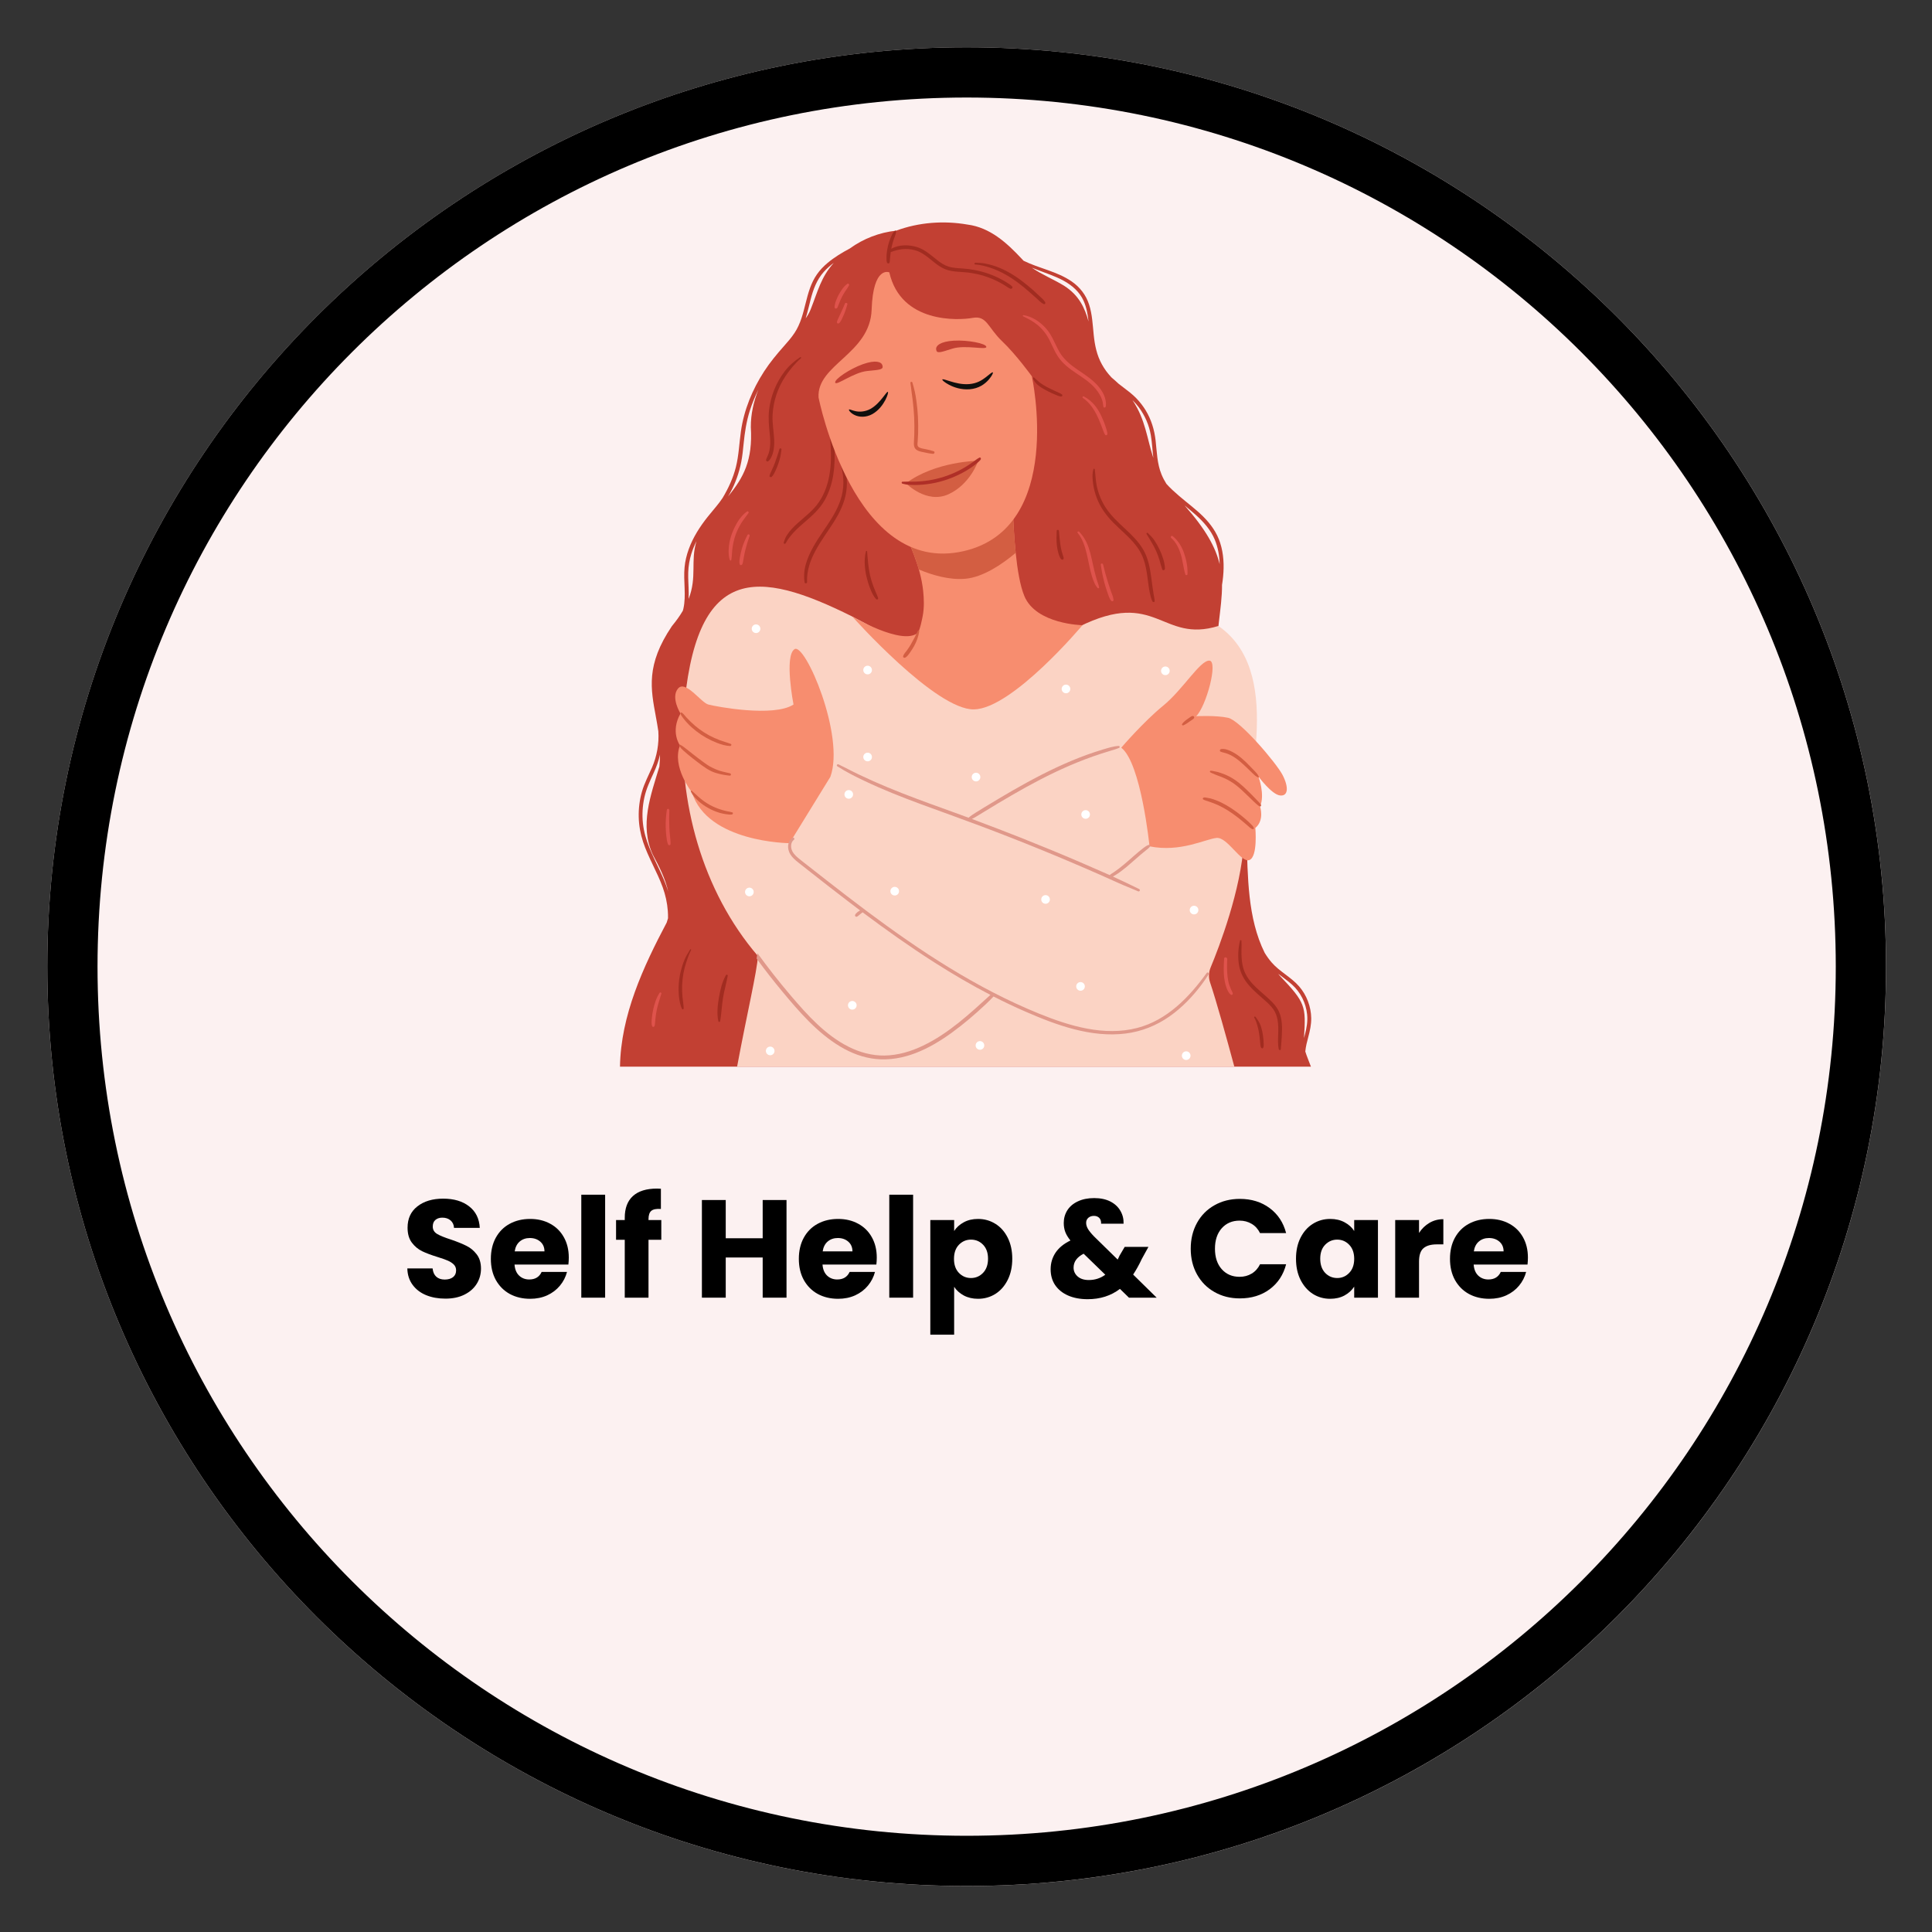 <svg xmlns="http://www.w3.org/2000/svg" xmlns:xlink="http://www.w3.org/1999/xlink" width="500" viewBox="0 0 375 375" height="500" preserveAspectRatio="xMidYMid meet"><rect x="0" y="0" width="375" height="375" fill="#333333" stroke="none"/><defs><g></g><clipPath id="bbf0fa6f21"><path d="M 9.18 9.18 L 366.082 9.18 L 366.082 366.082 L 9.18 366.082 Z M 9.18 9.18 " clip-rule="nonzero"></path></clipPath><clipPath id="e407e3719a"><path d="M 187.633 9.18 C 89.074 9.18 9.18 89.074 9.18 187.633 C 9.18 286.188 89.074 366.082 187.633 366.082 C 286.188 366.082 366.082 286.188 366.082 187.633 C 366.082 89.074 286.188 9.18 187.633 9.18 Z M 187.633 9.18 " clip-rule="nonzero"></path></clipPath><clipPath id="acd4958797"><path d="M 9.18 9.18 L 366.074 9.18 L 366.074 366.074 L 9.18 366.074 Z M 9.18 9.18 " clip-rule="nonzero"></path></clipPath><clipPath id="8456b3827f"><path d="M 187.625 9.18 C 89.07 9.18 9.18 89.07 9.18 187.625 C 9.18 286.18 89.07 366.074 187.625 366.074 C 286.18 366.074 366.074 286.18 366.074 187.625 C 366.074 89.07 286.18 9.18 187.625 9.18 Z M 187.625 9.18 " clip-rule="nonzero"></path></clipPath><clipPath id="51c12f4405"><path d="M 120.305 43 L 254.555 43 L 254.555 207.043 L 120.305 207.043 Z M 120.305 43 " clip-rule="nonzero"></path></clipPath><clipPath id="47c053d263"><path d="M 132.48 113.832 L 244 113.832 L 244 207.043 L 132.48 207.043 Z M 132.48 113.832 " clip-rule="nonzero"></path></clipPath></defs><g clip-path="url(#bbf0fa6f21)"><g clip-path="url(#e407e3719a)"><path fill="#fcf1f1" d="M 9.18 9.18 L 366.082 9.18 L 366.082 366.082 L 9.18 366.082 Z M 9.18 9.18 " fill-opacity="1" fill-rule="nonzero"></path></g></g><g clip-path="url(#acd4958797)"><g clip-path="url(#8456b3827f)"><path stroke-linecap="butt" transform="matrix(0.75, 0, 0, 0.75, 9.178, 9.178)" fill="none" stroke-linejoin="miter" d="M 237.929 0.002 C 106.523 0.002 0.002 106.523 0.002 237.929 C 0.002 369.335 106.523 475.861 237.929 475.861 C 369.335 475.861 475.861 369.335 475.861 237.929 C 475.861 106.523 369.335 0.002 237.929 0.002 Z M 237.929 0.002 " stroke="#000000" stroke-width="26" stroke-opacity="1" stroke-miterlimit="4"></path></g></g><g clip-path="url(#51c12f4405)"><path fill="#c24033" d="M 248.109 189.02 C 248.984 189.719 249.922 190.34 250.758 191.09 C 252.43 192.578 253.484 194.668 253.711 196.895 C 253.852 198.23 253.621 199.52 253.281 200.812 C 253.223 201.035 253.16 201.258 253.102 201.484 C 253.512 195.227 253.395 194.645 248.383 189.359 C 248.289 189.246 248.199 189.133 248.109 189.02 Z M 232.125 99.965 C 233.625 101.312 234.992 102.844 235.781 104.727 C 236.41 106.238 236.695 107.875 236.734 109.512 C 235.953 106.23 234.031 102.734 229.93 98.113 C 230.668 98.723 231.414 99.324 232.125 99.965 Z M 219.812 77.668 C 220.254 78.102 220.672 78.566 221.047 79.066 C 222.242 80.668 223.051 82.539 223.383 84.512 C 223.629 85.965 223.68 87.438 223.863 88.895 C 222.613 85.105 222.359 81.461 219.812 77.668 Z M 206.535 55.461 C 204.504 54.207 202.234 53.324 200.285 51.957 C 200.512 52.051 200.738 52.141 200.965 52.23 C 202.793 52.953 204.68 53.527 206.418 54.469 C 208.074 55.371 209.535 56.633 210.324 58.383 C 210.895 59.652 211.133 61.027 211.285 62.406 C 210.562 59.77 209.434 57.301 206.535 55.461 Z M 157.359 60.027 C 157.145 60.57 156.867 61.082 156.539 61.562 C 156.488 61.637 156.434 61.707 156.383 61.781 C 156.758 60.582 157.023 59.344 157.34 58.133 C 157.844 56.184 158.531 54.301 159.891 52.777 C 160.473 52.121 161.129 51.551 161.832 51.027 C 159.324 53.832 158.754 56.516 157.359 60.027 Z M 141.32 96.355 C 141.457 96.133 141.59 95.906 141.719 95.676 C 142.227 94.742 142.664 93.766 143.02 92.766 C 143.383 91.758 143.668 90.723 143.875 89.672 C 144.102 88.5 144.219 87.312 144.336 86.129 C 144.555 83.941 144.875 81.797 145.543 79.699 C 145.988 78.305 146.547 76.949 147.195 75.637 C 146.277 77.945 145.723 80.379 145.734 82.91 C 146.129 89.375 144.324 92.684 141.32 96.355 Z M 133.66 116.258 C 133.68 115.855 133.684 115.453 133.68 115.051 C 133.664 113.723 133.543 112.395 133.586 111.066 C 133.629 109.848 133.828 108.641 134.195 107.477 C 134.461 106.637 134.797 105.824 135.188 105.039 C 133.98 108.918 135.34 111.93 133.66 116.258 Z M 128.082 169.004 C 126.691 166.043 125.141 163.117 124.793 159.812 C 124.617 158.141 124.711 156.449 125.066 154.809 C 125.434 153.121 126.148 151.594 126.867 150.035 C 127.398 148.883 127.836 147.707 128.105 146.48 C 128.102 147.219 128.066 147.98 127.988 148.777 C 126.32 154.371 124.086 160.133 126.699 165.871 C 127.926 168.145 129.156 170.562 129.699 173.07 C 129.285 171.672 128.699 170.324 128.082 169.004 Z M 253.945 201.242 C 254.262 200.055 254.523 198.875 254.508 197.637 C 254.477 195.406 253.633 193.16 252.172 191.473 C 250.613 189.668 248.391 188.617 246.828 186.812 C 246.32 186.227 245.871 185.594 245.469 184.934 C 242.125 178.199 242.203 170.094 241.957 162.656 C 241.953 162.586 241.84 162.582 241.832 162.652 C 241.715 163.672 241.695 164.699 241.668 165.723 C 240.992 159.91 240.152 154.094 238.832 148.391 C 237.156 142.543 235.898 136.617 236.012 130.492 C 235.898 122.895 237.227 118.055 237.195 113.527 C 237.281 112.988 237.355 112.445 237.406 111.898 C 237.617 109.719 237.512 107.488 236.84 105.391 C 236.199 103.379 234.984 101.688 233.496 100.215 C 232.035 98.773 230.375 97.566 228.828 96.23 C 227.98 95.496 227.137 94.746 226.395 93.91 C 226.027 93.328 225.707 92.719 225.445 92.078 C 224.586 89.98 224.555 87.742 224.305 85.52 C 224.07 83.434 223.469 81.453 222.379 79.652 C 221.859 78.801 221.246 78.016 220.555 77.301 C 219.805 76.527 218.953 75.879 218.094 75.234 C 217.75 74.977 217.402 74.715 217.066 74.441 C 216.676 74.066 216.254 73.691 215.797 73.312 C 215.75 73.262 215.699 73.215 215.652 73.164 C 214.969 72.438 214.375 71.617 213.891 70.746 C 212.895 68.969 212.496 67.016 212.289 65.004 C 212.086 63.031 212.008 61.016 211.391 59.117 C 210.793 57.258 209.613 55.734 208.012 54.629 C 205.184 52.68 201.719 52.109 198.68 50.617 C 198.559 50.496 198.441 50.371 198.328 50.246 C 195.441 47.148 192.168 44.156 187.801 43.59 C 183.199 42.789 178.332 43.141 173.945 44.773 C 170.727 45.109 167.57 46.32 164.945 48.234 C 163.43 49.043 161.938 49.934 160.629 51.039 C 159.855 51.691 159.141 52.422 158.566 53.254 C 157.992 54.078 157.555 54.988 157.215 55.938 C 156.527 57.855 156.203 59.879 155.551 61.809 C 155.219 62.789 154.801 63.742 154.23 64.605 C 153.633 65.508 152.922 66.328 152.203 67.137 C 150.805 68.711 149.465 70.316 148.316 72.086 C 146.031 75.609 144.398 79.574 143.809 83.746 C 143.477 86.07 143.406 88.422 142.824 90.707 C 142.293 92.785 141.398 94.738 140.301 96.578 C 140.285 96.602 140.27 96.629 140.254 96.656 C 140.07 96.93 139.879 97.203 139.68 97.465 C 138.953 98.426 138.152 99.328 137.402 100.266 C 135.871 102.18 134.52 104.281 133.684 106.594 C 133.277 107.723 132.988 108.898 132.875 110.094 C 132.746 111.457 132.832 112.824 132.883 114.188 C 132.93 115.516 132.938 116.859 132.641 118.164 C 132.609 118.293 132.574 118.418 132.539 118.543 C 131.992 119.477 131.297 120.465 130.414 121.535 C 125.332 129.066 126.312 133.73 127.305 139.117 C 127.305 139.141 127.305 139.16 127.309 139.184 C 127.316 139.211 127.324 139.242 127.332 139.27 C 127.492 140.137 127.648 141.023 127.781 141.941 C 127.945 144.336 127.508 146.781 126.555 148.965 C 125.879 150.52 125.082 152.004 124.609 153.641 C 124.145 155.242 123.938 156.914 123.977 158.582 C 124.012 160.219 124.309 161.84 124.82 163.398 C 125.324 164.93 126.008 166.391 126.703 167.844 C 127.391 169.285 128.09 170.727 128.633 172.23 C 129.164 173.703 129.504 175.23 129.621 176.793 C 129.656 177.273 129.668 177.754 129.664 178.234 C 129.59 178.508 129.508 178.785 129.406 179.066 C 124.824 187.727 120.5 197.078 120.34 207.043 L 254.453 207.043 C 254.094 206.059 253.668 205.094 253.359 204.098 C 253.445 203.129 253.695 202.188 253.945 201.242 " fill-opacity="1" fill-rule="nonzero"></path></g><path fill="#a12c20" d="M 151.27 87.191 C 151.168 87.637 151.004 88.066 150.867 88.504 C 150.727 88.945 150.578 89.387 150.414 89.824 C 150.254 90.246 150.082 90.664 149.891 91.074 C 149.703 91.484 149.473 91.902 149.371 92.348 C 149.316 92.605 149.645 92.691 149.801 92.539 C 150.133 92.215 150.352 91.738 150.543 91.32 C 150.738 90.895 150.914 90.465 151.066 90.023 C 151.215 89.582 151.355 89.133 151.461 88.68 C 151.57 88.211 151.609 87.734 151.68 87.254 C 151.719 86.988 151.328 86.934 151.27 87.191 " fill-opacity="1" fill-rule="nonzero"></path><path fill="#a12c20" d="M 163.457 88.973 C 163.02 87.824 162.504 86.703 162.125 85.531 C 161.969 85.043 161.832 84.551 161.73 84.047 C 161.727 84.016 161.723 83.988 161.719 83.961 C 161.664 83.457 161.605 82.957 161.547 82.457 C 161.535 82.273 161.523 82.09 161.512 81.906 C 161.508 81.875 161.492 81.855 161.473 81.844 C 161.395 81.211 161.316 80.578 161.23 79.949 C 161.047 78.586 160.91 77.207 161.211 75.852 C 161.23 75.773 161.113 75.711 161.074 75.793 C 160.582 76.867 160.539 78.066 160.586 79.234 C 160.633 80.426 160.758 81.613 160.887 82.801 C 161.145 85.188 161.387 87.59 161.246 89.988 C 161.121 92.078 160.688 94.199 159.754 96.082 C 159.301 96.992 158.742 97.836 158.059 98.586 C 157.418 99.293 156.695 99.922 155.973 100.543 C 155.191 101.215 154.398 101.887 153.695 102.648 C 153.344 103.027 153.023 103.434 152.746 103.871 C 152.461 104.316 152.273 104.797 152.121 105.301 C 152.051 105.52 152.383 105.664 152.492 105.461 C 152.918 104.656 153.512 103.914 154.133 103.25 C 154.758 102.574 155.461 101.973 156.156 101.375 C 157.656 100.09 159.105 98.801 160.086 97.059 C 161.828 93.973 162.137 90.43 161.965 86.945 C 162.113 87.352 162.27 87.754 162.426 88.156 C 162.828 89.188 163.23 90.23 163.461 91.316 C 163.691 92.402 163.754 93.527 163.652 94.633 C 163.254 99.094 159.984 102.359 157.891 106.082 C 157.293 107.145 156.773 108.262 156.43 109.434 C 156.086 110.625 155.988 111.824 156.172 113.051 C 156.211 113.324 156.66 113.258 156.648 112.984 C 156.488 108.488 159.539 104.953 161.801 101.383 C 162.953 99.566 163.934 97.613 164.254 95.461 C 164.586 93.238 164.25 91.062 163.457 88.973 " fill-opacity="1" fill-rule="nonzero"></path><path fill="#a12c20" d="M 170.438 116.062 C 170.324 115.68 170.148 115.324 169.992 114.961 C 169.836 114.598 169.688 114.227 169.543 113.855 C 169.27 113.141 169.043 112.406 168.875 111.66 C 168.539 110.141 168.43 108.574 168.305 107.023 C 168.293 106.887 168.105 106.898 168.074 107.02 C 167.688 108.605 167.809 110.246 168.164 111.832 C 168.34 112.609 168.566 113.379 168.855 114.125 C 169.141 114.867 169.496 115.691 170.043 116.277 C 170.219 116.465 170.516 116.32 170.438 116.062 " fill-opacity="1" fill-rule="nonzero"></path><path fill="#a12c20" d="M 133.965 184.285 C 133.551 184.945 133.145 185.609 132.844 186.332 C 132.547 187.055 132.309 187.797 132.125 188.555 C 131.746 190.102 131.629 191.723 131.773 193.309 C 131.812 193.75 131.883 194.188 131.977 194.617 C 132.062 195.035 132.191 195.48 132.402 195.852 C 132.496 196.012 132.703 195.875 132.703 195.734 C 132.707 195.547 132.672 195.363 132.668 195.176 C 132.66 194.996 132.629 194.812 132.605 194.633 C 132.555 194.254 132.504 193.871 132.469 193.488 C 132.402 192.738 132.375 191.988 132.402 191.234 C 132.461 189.723 132.73 188.215 133.203 186.777 C 133.469 185.969 133.762 185.156 134.145 184.395 C 134.199 184.289 134.031 184.18 133.965 184.285 " fill-opacity="1" fill-rule="nonzero"></path><path fill="#a12c20" d="M 140.895 189.289 C 140.531 189.965 140.246 190.641 140.039 191.383 C 139.832 192.129 139.668 192.883 139.539 193.645 C 139.293 195.129 139.109 196.715 139.426 198.203 C 139.469 198.395 139.75 198.426 139.785 198.211 C 140.047 196.742 140.082 195.242 140.328 193.77 C 140.445 193.039 140.594 192.312 140.773 191.594 C 140.957 190.863 141.105 190.137 141.254 189.398 C 141.301 189.18 140.992 189.109 140.895 189.289 " fill-opacity="1" fill-rule="nonzero"></path><path fill="#a12c20" d="M 196.457 55.613 C 196.164 55.293 195.801 55.074 195.43 54.844 C 195.062 54.617 194.688 54.398 194.305 54.199 C 193.539 53.793 192.746 53.445 191.93 53.152 C 190.277 52.566 188.566 52.227 186.816 52.109 C 185.898 52.047 184.945 52.016 184.062 51.727 C 183.305 51.48 182.637 51.043 182.012 50.562 C 180.738 49.578 179.57 48.449 177.996 47.961 C 176.43 47.469 174.469 47.445 173 48.293 C 173.023 48.164 173.047 48.035 173.074 47.91 C 173.184 47.414 173.324 46.926 173.48 46.445 C 173.637 45.965 173.91 45.441 173.941 44.938 C 173.949 44.816 173.82 44.711 173.711 44.793 C 173.309 45.105 173.078 45.668 172.883 46.125 C 172.66 46.633 172.496 47.164 172.363 47.707 C 172.234 48.23 172.148 48.762 172.098 49.297 C 172.074 49.582 172.062 49.871 172.074 50.156 C 172.086 50.426 172.055 50.727 172.172 50.973 C 172.258 51.164 172.562 51.207 172.648 50.988 C 172.738 50.754 172.719 50.504 172.742 50.258 C 172.766 49.992 172.797 49.727 172.824 49.461 C 172.844 49.277 172.871 49.098 172.895 48.918 C 173.629 48.672 174.367 48.441 175.137 48.363 C 175.934 48.281 176.742 48.344 177.52 48.547 C 179.059 48.953 180.195 50.023 181.41 50.984 C 182.02 51.461 182.664 51.918 183.379 52.219 C 184.199 52.566 185.082 52.684 185.961 52.746 C 186.828 52.809 187.695 52.855 188.555 52.992 C 189.379 53.121 190.195 53.305 190.992 53.555 C 191.902 53.84 192.785 54.195 193.641 54.621 C 194.051 54.824 194.457 55.047 194.855 55.285 C 195.273 55.535 195.66 55.852 196.105 56.043 C 196.348 56.148 196.66 55.836 196.457 55.613 " fill-opacity="1" fill-rule="nonzero"></path><path fill="#a12c20" d="M 202.867 58.652 C 202.605 58.191 202.152 57.84 201.777 57.477 C 201.402 57.109 201.016 56.75 200.621 56.402 C 199.824 55.699 199.004 55.02 198.148 54.387 C 196.492 53.16 194.684 52.129 192.707 51.52 C 192.18 51.359 191.641 51.227 191.094 51.133 C 190.512 51.031 189.926 51.016 189.336 50.992 C 189.117 50.984 189.059 51.32 189.281 51.336 C 190.27 51.402 191.277 51.66 192.215 51.969 C 193.156 52.277 194.059 52.684 194.926 53.152 C 196.734 54.133 198.367 55.406 199.906 56.766 C 200.336 57.141 200.758 57.527 201.188 57.902 C 201.625 58.285 202.043 58.762 202.57 59.012 C 202.809 59.129 202.977 58.848 202.867 58.652 " fill-opacity="1" fill-rule="nonzero"></path><path fill="#a12c20" d="M 206.133 76.574 C 205.93 76.402 205.664 76.285 205.426 76.18 C 205.152 76.059 204.883 75.934 204.609 75.809 C 204.109 75.578 203.609 75.34 203.125 75.078 C 202.688 74.844 202.27 74.582 201.871 74.289 C 201.461 73.984 201.109 73.625 200.727 73.289 C 200.617 73.195 200.473 73.32 200.512 73.445 C 200.84 74.43 201.855 75.098 202.715 75.582 C 203.203 75.855 203.707 76.102 204.215 76.34 C 204.5 76.473 204.789 76.594 205.082 76.711 C 205.352 76.82 205.66 76.949 205.961 76.961 C 206.168 76.969 206.309 76.727 206.133 76.574 " fill-opacity="1" fill-rule="nonzero"></path><path fill="#a12c20" d="M 223.883 115.133 C 223.801 114.645 223.734 114.152 223.668 113.664 C 223.535 112.668 223.418 111.668 223.242 110.676 C 223.066 109.699 222.832 108.727 222.453 107.805 C 222.105 106.969 221.633 106.184 221.078 105.469 C 219.992 104.062 218.641 102.898 217.359 101.68 C 216.02 100.41 214.781 99.047 213.953 97.383 C 213.469 96.418 213.102 95.387 212.883 94.328 C 212.656 93.254 212.637 92.164 212.492 91.078 C 212.469 90.922 212.266 90.934 212.227 91.074 C 211.969 92.008 212.043 93.035 212.18 93.984 C 212.32 94.941 212.582 95.891 212.934 96.789 C 213.629 98.559 214.742 100.07 216.066 101.418 C 217.324 102.695 218.723 103.836 219.91 105.184 C 220.484 105.84 221.02 106.543 221.426 107.316 C 221.883 108.18 222.184 109.121 222.391 110.078 C 222.625 111.188 222.754 112.316 222.906 113.441 C 222.98 113.988 223.062 114.539 223.18 115.082 C 223.301 115.633 223.422 116.23 223.691 116.734 C 223.805 116.941 224.137 116.895 224.117 116.629 C 224.082 116.129 223.961 115.629 223.883 115.133 " fill-opacity="1" fill-rule="nonzero"></path><path fill="#a12c20" d="M 225.77 108.453 C 225.574 107.816 225.328 107.203 225.043 106.602 C 224.762 106.016 224.445 105.441 224.082 104.902 C 223.715 104.352 223.25 103.898 222.777 103.449 C 222.645 103.324 222.461 103.52 222.555 103.66 C 222.902 104.176 223.191 104.73 223.512 105.266 C 223.84 105.809 224.145 106.359 224.402 106.941 C 224.652 107.512 224.871 108.098 225.051 108.688 C 225.234 109.293 225.375 109.91 225.582 110.508 C 225.691 110.824 226.109 110.668 226.113 110.375 C 226.117 109.719 225.957 109.078 225.77 108.453 " fill-opacity="1" fill-rule="nonzero"></path><path fill="#a12c20" d="M 206.301 107.758 C 206.23 107.535 206.152 107.312 206.094 107.086 C 205.98 106.66 205.891 106.227 205.828 105.789 C 205.695 104.883 205.609 103.957 205.543 103.043 C 205.523 102.797 205.109 102.777 205.102 103.035 C 205.07 103.996 205.023 104.953 205.145 105.914 C 205.203 106.379 205.281 106.848 205.414 107.305 C 205.477 107.527 205.551 107.754 205.641 107.969 C 205.73 108.18 205.832 108.438 206.02 108.578 C 206.168 108.684 206.438 108.629 206.453 108.414 C 206.465 108.184 206.371 107.977 206.301 107.758 " fill-opacity="1" fill-rule="nonzero"></path><path fill="#a12c20" d="M 248.793 198.605 C 248.727 197.844 248.566 197.078 248.254 196.379 C 247.938 195.668 247.461 195.059 246.922 194.504 C 244.918 192.449 242.219 190.898 241.344 187.984 C 241.086 187.125 241 186.234 240.973 185.336 C 240.945 184.426 241.02 183.508 240.961 182.598 C 240.953 182.434 240.723 182.449 240.688 182.59 C 240.312 184.121 240.23 185.82 240.5 187.371 C 240.754 188.855 241.473 190.168 242.457 191.293 C 243.414 192.391 244.539 193.312 245.625 194.277 C 246.184 194.773 246.73 195.289 247.16 195.91 C 247.59 196.531 247.852 197.25 247.98 197.996 C 248.137 198.887 248.125 199.789 248.098 200.691 C 248.066 201.672 247.996 202.684 248.211 203.652 C 248.258 203.852 248.582 203.902 248.605 203.66 C 248.691 202.793 248.746 201.918 248.797 201.047 C 248.84 200.234 248.867 199.418 248.793 198.605 " fill-opacity="1" fill-rule="nonzero"></path><path fill="#a12c20" d="M 245.281 202.652 C 245.281 202.387 245.266 202.121 245.242 201.855 C 245.195 201.309 245.121 200.77 245.012 200.23 C 244.902 199.719 244.762 199.211 244.551 198.73 C 244.324 198.234 244.016 197.797 243.691 197.363 C 243.574 197.207 243.352 197.375 243.449 197.535 C 243.719 197.965 243.875 198.457 244.02 198.938 C 244.168 199.426 244.281 199.926 244.367 200.43 C 244.449 200.926 244.504 201.43 244.551 201.93 C 244.57 202.184 244.594 202.434 244.625 202.684 C 244.656 202.934 244.652 203.203 244.82 203.402 C 244.898 203.496 245.074 203.535 245.156 203.41 C 245.312 203.176 245.285 202.926 245.281 202.652 " fill-opacity="1" fill-rule="nonzero"></path><path fill="#a12c20" d="M 155.305 69.332 C 154.164 70.094 153.145 70.977 152.309 72.074 C 151.48 73.16 150.789 74.363 150.281 75.637 C 149.773 76.91 149.426 78.254 149.273 79.617 C 149.102 81.152 149.246 82.656 149.402 84.184 C 149.492 85.062 149.555 85.949 149.445 86.828 C 149.395 87.234 149.316 87.641 149.188 88.031 C 149.055 88.426 148.855 88.785 148.707 89.172 C 148.617 89.41 148.902 89.715 149.129 89.516 C 149.676 89.043 149.934 88.297 150.098 87.609 C 150.27 86.883 150.297 86.121 150.27 85.379 C 150.207 83.789 149.883 82.227 149.953 80.633 C 150.07 77.941 150.953 75.281 152.445 73.039 C 153.289 71.773 154.305 70.539 155.453 69.539 C 155.578 69.43 155.441 69.238 155.305 69.332 " fill-opacity="1" fill-rule="nonzero"></path><g clip-path="url(#47c053d263)"><path fill="#fbd3c4" d="M 241.449 163.355 C 242.133 151.672 249.07 130.207 236.492 121.5 C 225.418 124.918 224.488 114.145 209.426 121.652 C 184.277 139.598 194.457 134.652 165.43 119.668 C 146.996 110.5 134.844 109.121 132.645 138.914 C 131.594 155.633 136.254 172.898 147.109 185.559 C 146.961 188.523 144.984 196.75 143.07 207.043 L 239.586 207.043 C 238.074 201.449 236.098 194.312 234.879 190.699 C 234.559 189.746 234.594 188.715 234.98 187.789 C 236.609 183.875 240.895 172.793 241.449 163.355 " fill-opacity="1" fill-rule="nonzero"></path></g><path fill="#f78d6f" d="M 198.828 115.695 C 198.004 113.727 197.48 110.562 197.145 107.312 C 196.539 101.484 196.539 95.383 196.539 95.383 L 174.723 101.227 C 175.613 103.402 176.59 105.547 177.418 107.746 C 178.262 109.992 178.93 112.293 179.184 114.684 C 179.355 116.297 179.402 117.961 179.098 119.555 C 179.02 119.961 178.543 122.508 178.086 122.875 C 175.035 125.32 165.43 119.668 165.43 119.668 C 165.43 119.668 181.594 137.848 189.066 137.695 C 196.539 137.539 210.109 121.348 210.109 121.348 C 210.109 121.348 201.113 121.199 198.828 115.695 " fill-opacity="1" fill-rule="nonzero"></path><path fill="#d35e42" d="M 196.539 95.383 L 174.723 101.227 C 175.613 103.402 176.59 105.547 177.418 107.746 C 177.762 108.668 178.078 109.598 178.348 110.539 C 181.043 111.664 184.34 112.613 187.387 112.336 C 190.773 112.027 194.391 109.621 197.145 107.312 C 196.539 101.484 196.539 95.383 196.539 95.383 " fill-opacity="1" fill-rule="nonzero"></path><path fill="#f78d6f" d="M 158.883 77.16 C 158.883 77.16 165.699 111.867 187.039 106.977 C 206.762 102.461 200.285 73.043 200.285 73.043 C 200.285 73.043 197.246 68.828 194.496 66.219 C 191.75 63.605 191.555 61.199 188.809 61.699 C 186.059 62.203 174.875 62.805 172.617 52.867 C 172.617 52.867 169.48 51.461 169.184 60.094 C 168.891 68.727 158.492 70.734 158.883 77.16 " fill-opacity="1" fill-rule="nonzero"></path><path fill="#f78d6f" d="M 154.02 136.75 C 154.02 136.75 152.184 127.359 154.215 126.004 C 156.242 124.648 164.07 142.848 161.172 150.785 L 153.246 163.66 C 153.246 163.66 137.301 163.562 134.305 153.785 C 134.305 153.785 130.344 148.852 131.984 144.688 C 131.984 144.688 130.051 142.074 132.082 138.492 C 132.082 138.492 130.148 135.395 131.598 133.652 C 133.047 131.91 136.043 136.359 137.492 136.75 C 138.945 137.137 150.156 139.266 154.02 136.75 " fill-opacity="1" fill-rule="nonzero"></path><path fill="#d35e42" d="M 141.836 144.391 C 141.148 144.121 140.426 143.938 139.73 143.676 C 139.031 143.41 138.348 143.113 137.688 142.762 C 136.371 142.059 135.164 141.164 134.09 140.129 C 133.789 139.832 133.492 139.531 133.207 139.223 C 132.938 138.93 132.672 138.543 132.34 138.32 C 132.199 138.227 132.035 138.344 132.078 138.512 C 132.176 138.855 132.453 139.195 132.668 139.473 C 132.906 139.781 133.156 140.078 133.422 140.359 C 133.953 140.922 134.527 141.441 135.137 141.914 C 136.359 142.863 137.727 143.637 139.172 144.191 C 139.969 144.496 140.852 144.777 141.715 144.801 C 141.934 144.809 142.082 144.488 141.836 144.391 " fill-opacity="1" fill-rule="nonzero"></path><path fill="#d35e42" d="M 141.695 150.102 C 140.797 149.871 139.863 149.738 139.016 149.355 C 138.594 149.164 138.172 149 137.77 148.762 C 137.383 148.539 137.016 148.281 136.656 148.02 C 135.879 147.457 135.117 146.875 134.367 146.281 C 133.98 145.973 133.598 145.668 133.211 145.367 C 132.832 145.078 132.461 144.77 132.039 144.555 C 131.887 144.477 131.75 144.672 131.84 144.797 C 132.266 145.426 132.914 145.926 133.484 146.414 C 134.082 146.918 134.703 147.398 135.324 147.871 C 135.918 148.328 136.52 148.781 137.152 149.18 C 137.461 149.371 137.77 149.551 138.098 149.707 C 138.445 149.875 138.789 149.98 139.152 150.086 C 139.957 150.324 140.789 150.469 141.625 150.551 C 141.918 150.582 141.977 150.172 141.695 150.102 " fill-opacity="1" fill-rule="nonzero"></path><path fill="#d35e42" d="M 142.133 157.68 C 141.754 157.562 141.363 157.512 140.98 157.43 C 140.617 157.352 140.262 157.246 139.91 157.137 C 139.199 156.914 138.504 156.625 137.844 156.273 C 137.188 155.922 136.578 155.496 136 155.027 C 135.402 154.543 134.871 153.992 134.289 153.496 C 134.195 153.414 134.035 153.523 134.09 153.641 C 134.418 154.344 134.973 154.949 135.543 155.469 C 136.129 156.008 136.805 156.465 137.5 156.852 C 138.203 157.246 138.945 157.555 139.719 157.781 C 140.102 157.891 140.492 157.969 140.883 158.027 C 141.27 158.09 141.68 158.145 142.066 158.09 C 142.258 158.062 142.348 157.746 142.133 157.68 " fill-opacity="1" fill-rule="nonzero"></path><path fill="#f78d6f" d="M 217.633 145.129 C 217.633 145.129 221.902 140.137 225.766 136.98 C 229.629 133.824 232.883 128.223 234.711 128.223 C 236.543 128.223 234.102 137.184 232.172 139.016 C 232.172 139.016 236.035 138.812 238.371 139.324 C 240.711 139.832 247.727 148.082 248.945 150.422 C 250.164 152.766 250.062 154.598 248.438 154.395 C 246.809 154.191 244.27 150.727 244.27 150.727 C 244.27 150.727 245.59 154.293 244.574 156.531 C 244.574 156.531 245.488 159.18 243.66 160.707 C 243.66 160.707 244.168 166.207 242.539 166.918 C 240.914 167.633 238.27 162.438 236.137 162.641 C 234 162.844 229.121 165.492 223.121 164.273 C 223.121 164.273 221.496 148.082 217.633 145.129 " fill-opacity="1" fill-rule="nonzero"></path><path fill="#d35e42" d="M 231.574 138.977 C 231.34 138.938 231.094 139.141 230.91 139.266 C 230.734 139.383 230.566 139.504 230.395 139.629 C 230.23 139.746 230.066 139.871 229.918 140.008 C 229.836 140.086 229.742 140.164 229.668 140.246 C 229.594 140.328 229.535 140.418 229.465 140.5 C 229.402 140.57 229.41 140.684 229.473 140.746 C 229.543 140.82 229.633 140.816 229.719 140.773 C 229.742 140.758 229.766 140.746 229.793 140.73 C 229.969 140.672 230.129 140.555 230.293 140.461 C 230.465 140.355 230.629 140.23 230.797 140.117 C 230.957 140.004 231.121 139.891 231.285 139.785 C 231.371 139.727 231.461 139.668 231.543 139.609 C 231.586 139.578 231.629 139.535 231.656 139.512 C 231.734 139.441 231.77 139.383 231.797 139.285 C 231.836 139.141 231.703 139 231.574 138.977 " fill-opacity="1" fill-rule="nonzero"></path><path fill="#d35e42" d="M 244.32 150.703 C 244.199 150.5 244.109 150.305 243.953 150.121 C 243.805 149.945 243.641 149.781 243.484 149.613 C 243.184 149.293 242.875 148.98 242.57 148.668 C 242.055 148.137 241.531 147.613 240.961 147.141 C 240.402 146.676 239.805 146.25 239.152 145.922 C 238.539 145.605 237.719 145.266 237.016 145.395 C 236.773 145.441 236.676 145.801 236.938 145.906 C 237.262 146.039 237.613 146.09 237.949 146.199 C 238.285 146.305 238.613 146.445 238.93 146.605 C 239.551 146.922 240.117 147.336 240.652 147.781 C 241.195 148.238 241.715 148.723 242.223 149.219 C 242.523 149.512 242.816 149.805 243.121 150.09 C 243.289 150.25 243.457 150.41 243.633 150.559 C 243.805 150.699 243.984 150.773 244.168 150.887 C 244.285 150.957 244.375 150.793 244.32 150.703 " fill-opacity="1" fill-rule="nonzero"></path><path fill="#d35e42" d="M 244.746 156.203 C 244.512 155.844 244.191 155.539 243.898 155.227 C 243.617 154.926 243.324 154.633 243.035 154.34 C 242.477 153.781 241.922 153.219 241.34 152.688 C 240.207 151.652 238.977 150.793 237.539 150.242 C 237.125 150.086 236.707 149.941 236.285 149.824 C 236.066 149.766 235.84 149.746 235.617 149.691 C 235.41 149.645 235.207 149.598 234.992 149.598 C 234.852 149.594 234.785 149.82 234.902 149.898 C 235.094 150.023 235.305 150.098 235.52 150.18 C 235.746 150.27 235.957 150.387 236.184 150.469 C 236.641 150.637 237.098 150.805 237.543 151 C 238.418 151.383 239.234 151.867 239.984 152.461 C 240.727 153.047 241.406 153.703 242.082 154.355 C 242.461 154.723 242.836 155.098 243.219 155.457 C 243.605 155.816 243.996 156.211 244.441 156.496 C 244.637 156.617 244.887 156.418 244.746 156.203 " fill-opacity="1" fill-rule="nonzero"></path><path fill="#d35e42" d="M 243.371 160.75 C 243.289 160.387 242.949 160.113 242.695 159.855 C 242.402 159.555 242.086 159.277 241.77 159 C 241.195 158.5 240.602 158.02 239.98 157.57 C 238.773 156.688 237.469 155.887 236.07 155.344 C 235.684 155.195 235.293 155.059 234.891 154.957 C 234.695 154.91 234.5 154.887 234.305 154.852 C 234.094 154.812 233.867 154.758 233.652 154.797 C 233.496 154.824 233.371 155.066 233.543 155.172 C 233.82 155.348 234.188 155.422 234.496 155.531 C 234.844 155.656 235.195 155.766 235.539 155.902 C 236.199 156.156 236.848 156.461 237.473 156.805 C 238.746 157.504 239.91 158.371 241.035 159.293 C 241.398 159.586 241.746 159.898 242.105 160.199 C 242.406 160.457 242.77 160.863 243.168 160.945 C 243.273 160.965 243.398 160.859 243.371 160.75 " fill-opacity="1" fill-rule="nonzero"></path><path fill="#d35e42" d="M 178.145 122.457 C 177.75 123.316 177.312 124.184 176.836 125.004 C 176.605 125.41 176.352 125.801 176.078 126.18 C 175.812 126.543 175.414 126.938 175.297 127.375 C 175.242 127.574 175.48 127.734 175.652 127.664 C 176.078 127.488 176.406 126.973 176.664 126.609 C 176.953 126.199 177.223 125.773 177.465 125.332 C 177.949 124.445 178.262 123.539 178.422 122.539 C 178.449 122.375 178.211 122.305 178.145 122.457 " fill-opacity="1" fill-rule="nonzero"></path><path fill="#e0988a" d="M 234.223 188.844 C 230.832 193.539 226.551 198 220.777 199.512 C 214.34 201.199 207.555 199.141 201.594 196.711 C 195.605 194.273 189.871 191.258 184.355 187.891 C 178.801 184.5 173.469 180.75 168.254 176.855 C 165.66 174.918 163.094 172.938 160.539 170.945 C 159.242 169.934 157.949 168.922 156.66 167.906 C 156.059 167.434 155.441 166.973 154.859 166.477 C 154.309 166.004 153.754 165.422 153.602 164.688 C 153.477 164.074 153.578 163.406 154.094 163.004 C 154.332 162.816 154.066 162.453 153.816 162.621 C 152.75 163.332 152.781 164.812 153.395 165.812 C 153.785 166.449 154.367 166.949 154.945 167.41 C 155.598 167.93 156.258 168.445 156.918 168.965 C 159.574 171.059 162.238 173.145 164.934 175.191 C 165.602 175.703 166.27 176.211 166.941 176.715 C 166.855 176.762 166.77 176.809 166.688 176.863 C 166.488 176.992 166.301 177.148 166.141 177.32 C 166.125 177.34 166.102 177.359 166.086 177.383 C 166.07 177.406 166.051 177.434 166.039 177.461 C 166.039 177.461 166.039 177.465 166.035 177.469 C 166.027 177.488 166.027 177.488 166.035 177.48 C 166.02 177.504 166 177.527 165.988 177.555 C 165.953 177.625 165.945 177.711 165.977 177.781 C 166.012 177.867 166.086 177.934 166.18 177.945 C 166.246 177.953 166.305 177.938 166.363 177.906 C 166.383 177.895 166.402 177.887 166.418 177.871 C 166.488 177.848 166.535 177.797 166.594 177.75 C 166.637 177.719 166.68 177.684 166.723 177.645 C 166.805 177.574 166.887 177.504 166.973 177.438 C 167.066 177.363 167.156 177.285 167.254 177.215 C 167.309 177.176 167.375 177.129 167.434 177.082 C 171.973 180.477 176.594 183.766 181.375 186.812 C 184.906 189.062 188.523 191.184 192.242 193.109 C 188.215 196.773 184.141 200.582 179.18 202.953 C 176.844 204.074 174.32 204.836 171.715 204.879 C 169.262 204.922 166.859 204.262 164.68 203.16 C 160.18 200.883 156.691 197 153.465 193.215 C 151.215 190.57 149.07 187.84 147.031 185.031 C 146.98 185.238 146.938 185.445 146.906 185.648 C 146.887 185.789 146.871 185.926 146.859 186.066 C 148.457 188.25 150.121 190.383 151.852 192.461 C 155.141 196.414 158.625 200.457 163.078 203.129 C 165.203 204.406 167.57 205.312 170.043 205.555 C 172.645 205.816 175.25 205.34 177.684 204.414 C 180.203 203.453 182.539 202.039 184.719 200.461 C 187.027 198.789 189.203 196.926 191.281 194.973 C 191.812 194.477 192.328 193.969 192.824 193.441 C 192.832 193.434 192.836 193.426 192.844 193.418 C 194.883 194.461 196.953 195.449 199.059 196.363 C 205.098 198.996 211.777 201.438 218.473 200.609 C 221.566 200.227 224.473 199.062 227.02 197.273 C 229.465 195.555 231.566 193.352 233.34 190.957 C 233.777 190.367 234.188 189.758 234.586 189.145 C 234.754 188.895 234.402 188.59 234.223 188.844 " fill-opacity="1" fill-rule="nonzero"></path><path fill="#e0988a" d="M 223.031 163.98 C 222.645 164.055 222.285 164.34 221.973 164.566 C 221.633 164.82 221.305 165.09 220.98 165.359 C 220.352 165.883 219.742 166.434 219.125 166.973 C 218.512 167.512 217.887 168.039 217.242 168.539 C 216.91 168.797 216.566 169.039 216.223 169.277 C 215.957 169.457 215.637 169.629 215.398 169.855 C 213.492 169.012 211.586 168.176 209.668 167.355 C 205.816 165.703 201.941 164.105 198.043 162.562 C 194.922 161.328 191.789 160.129 188.641 158.961 C 188.945 158.816 189.242 158.645 189.527 158.473 C 189.98 158.199 190.438 157.922 190.891 157.645 C 191.797 157.09 192.707 156.535 193.617 155.988 C 195.434 154.902 197.258 153.84 199.105 152.816 C 202.785 150.785 206.57 148.93 210.496 147.43 C 211.594 147.012 212.703 146.621 213.82 146.258 C 214.383 146.078 214.941 145.906 215.504 145.734 C 216.078 145.559 216.668 145.406 217.215 145.16 C 217.418 145.066 217.348 144.77 217.121 144.785 C 216.09 144.84 215.039 145.188 214.051 145.48 C 213.027 145.789 212.008 146.125 211.004 146.488 C 209.02 147.207 207.07 148.027 205.156 148.918 C 201.293 150.719 197.566 152.809 193.902 154.988 C 192.883 155.594 191.867 156.207 190.855 156.824 C 190.34 157.141 189.82 157.457 189.305 157.781 C 188.852 158.066 188.395 158.359 188 158.723 C 187.438 158.516 186.875 158.309 186.312 158.102 C 182.547 156.73 178.766 155.398 175.035 153.934 C 171.316 152.469 167.641 150.875 164.094 149.027 C 163.648 148.793 163.195 148.574 162.742 148.355 C 162.523 148.246 162.297 148.59 162.512 148.727 C 164.176 149.809 165.961 150.699 167.75 151.551 C 169.555 152.414 171.391 153.207 173.242 153.965 C 176.969 155.484 180.766 156.832 184.551 158.203 C 188.461 159.617 192.355 161.078 196.227 162.598 C 200.148 164.133 204.047 165.723 207.922 167.371 C 209.852 168.188 211.773 169.02 213.691 169.867 C 215.609 170.711 217.504 171.617 219.453 172.391 C 219.945 172.586 220.43 172.797 220.914 173.008 C 221.199 173.129 221.391 172.703 221.113 172.566 C 219.422 171.734 217.73 170.914 216.012 170.137 C 216.191 170.043 216.363 169.934 216.523 169.84 C 216.883 169.621 217.23 169.379 217.566 169.129 C 218.238 168.641 218.867 168.098 219.492 167.555 C 220.125 167.008 220.746 166.449 221.379 165.906 C 221.699 165.633 222.031 165.367 222.359 165.102 C 222.664 164.855 223.031 164.609 223.238 164.273 C 223.32 164.141 223.172 163.953 223.031 163.98 " fill-opacity="1" fill-rule="nonzero"></path><path fill="#ffffff" d="M 165.582 154.191 C 165.582 154.652 165.207 155.031 164.742 155.031 C 164.281 155.031 163.906 154.652 163.906 154.191 C 163.906 153.727 164.281 153.352 164.742 153.352 C 165.207 153.352 165.582 153.727 165.582 154.191 " fill-opacity="1" fill-rule="nonzero"></path><path fill="#ffffff" d="M 147.586 122.035 C 147.586 122.5 147.211 122.875 146.75 122.875 C 146.285 122.875 145.91 122.5 145.91 122.035 C 145.91 121.574 146.285 121.195 146.75 121.195 C 147.211 121.195 147.586 121.574 147.586 122.035 " fill-opacity="1" fill-rule="nonzero"></path><path fill="#ffffff" d="M 169.242 146.934 C 169.242 147.398 168.867 147.773 168.402 147.773 C 167.941 147.773 167.562 147.398 167.562 146.934 C 167.562 146.469 167.941 146.094 168.402 146.094 C 168.867 146.094 169.242 146.469 169.242 146.934 " fill-opacity="1" fill-rule="nonzero"></path><path fill="#ffffff" d="M 169.242 130.055 C 169.242 130.52 168.867 130.895 168.402 130.895 C 167.941 130.895 167.562 130.52 167.562 130.055 C 167.562 129.59 167.941 129.215 168.402 129.215 C 168.867 129.215 169.242 129.59 169.242 130.055 " fill-opacity="1" fill-rule="nonzero"></path><path fill="#ffffff" d="M 190.285 150.828 C 190.285 151.293 189.91 151.672 189.449 151.672 C 188.984 151.672 188.609 151.293 188.609 150.828 C 188.609 150.367 188.984 149.988 189.449 149.988 C 189.91 149.988 190.285 150.367 190.285 150.828 " fill-opacity="1" fill-rule="nonzero"></path><path fill="#ffffff" d="M 210.566 191.461 C 210.566 191.926 210.191 192.301 209.73 192.301 C 209.266 192.301 208.891 191.926 208.891 191.461 C 208.891 190.996 209.266 190.621 209.73 190.621 C 210.191 190.621 210.566 190.996 210.566 191.461 " fill-opacity="1" fill-rule="nonzero"></path><path fill="#ffffff" d="M 191.047 202.918 C 191.047 203.383 190.672 203.758 190.211 203.758 C 189.746 203.758 189.371 203.383 189.371 202.918 C 189.371 202.453 189.746 202.078 190.211 202.078 C 190.672 202.078 191.047 202.453 191.047 202.918 " fill-opacity="1" fill-rule="nonzero"></path><path fill="#ffffff" d="M 231.078 204.902 C 231.078 205.367 230.703 205.742 230.238 205.742 C 229.777 205.742 229.402 205.367 229.402 204.902 C 229.402 204.438 229.777 204.062 230.238 204.062 C 230.703 204.062 231.078 204.438 231.078 204.902 " fill-opacity="1" fill-rule="nonzero"></path><path fill="#ffffff" d="M 227.035 130.207 C 227.035 130.672 226.66 131.047 226.199 131.047 C 225.734 131.047 225.359 130.672 225.359 130.207 C 225.359 129.746 225.734 129.367 226.199 129.367 C 226.66 129.367 227.035 129.746 227.035 130.207 " fill-opacity="1" fill-rule="nonzero"></path><path fill="#ffffff" d="M 174.504 172.977 C 174.504 173.441 174.129 173.816 173.664 173.816 C 173.199 173.816 172.824 173.441 172.824 172.977 C 172.824 172.516 173.199 172.137 173.664 172.137 C 174.129 172.137 174.504 172.516 174.504 172.977 " fill-opacity="1" fill-rule="nonzero"></path><path fill="#ffffff" d="M 150.332 203.988 C 150.332 204.449 149.957 204.824 149.496 204.824 C 149.031 204.824 148.656 204.449 148.656 203.988 C 148.656 203.523 149.031 203.145 149.496 203.145 C 149.957 203.145 150.332 203.523 150.332 203.988 " fill-opacity="1" fill-rule="nonzero"></path><path fill="#ffffff" d="M 166.27 195.125 C 166.27 195.59 165.895 195.965 165.43 195.965 C 164.965 195.965 164.59 195.59 164.59 195.125 C 164.59 194.664 164.965 194.289 165.43 194.289 C 165.895 194.289 166.27 194.664 166.27 195.125 " fill-opacity="1" fill-rule="nonzero"></path><path fill="#ffffff" d="M 211.559 158.086 C 211.559 158.551 211.184 158.926 210.719 158.926 C 210.258 158.926 209.883 158.551 209.883 158.086 C 209.883 157.621 210.258 157.246 210.719 157.246 C 211.184 157.246 211.559 157.621 211.559 158.086 " fill-opacity="1" fill-rule="nonzero"></path><path fill="#ffffff" d="M 203.781 174.582 C 203.781 175.047 203.406 175.422 202.941 175.422 C 202.48 175.422 202.105 175.047 202.105 174.582 C 202.105 174.117 202.48 173.742 202.941 173.742 C 203.406 173.742 203.781 174.117 203.781 174.582 " fill-opacity="1" fill-rule="nonzero"></path><path fill="#ffffff" d="M 232.602 176.645 C 232.602 177.109 232.227 177.484 231.766 177.484 C 231.301 177.484 230.926 177.109 230.926 176.645 C 230.926 176.18 231.301 175.805 231.766 175.805 C 232.227 175.805 232.602 176.18 232.602 176.645 " fill-opacity="1" fill-rule="nonzero"></path><path fill="#ffffff" d="M 146.293 173.129 C 146.293 173.594 145.918 173.973 145.453 173.973 C 144.988 173.973 144.613 173.594 144.613 173.129 C 144.613 172.668 144.988 172.289 145.453 172.289 C 145.918 172.289 146.293 172.668 146.293 173.129 " fill-opacity="1" fill-rule="nonzero"></path><path fill="#ffffff" d="M 207.746 133.723 C 207.746 134.188 207.371 134.562 206.906 134.562 C 206.445 134.562 206.07 134.188 206.07 133.723 C 206.07 133.258 206.445 132.883 206.906 132.883 C 207.371 132.883 207.746 133.258 207.746 133.723 " fill-opacity="1" fill-rule="nonzero"></path><path fill="#df534c" d="M 239.273 192.781 C 239.199 192.512 239.043 192.266 238.93 192.012 C 238.816 191.754 238.711 191.492 238.621 191.227 C 238.445 190.703 238.34 190.156 238.273 189.609 C 238.133 188.465 238.156 187.312 238.203 186.16 C 238.219 185.777 237.621 185.672 237.602 186.066 C 237.531 187.297 237.465 188.539 237.609 189.766 C 237.684 190.359 237.805 190.949 237.992 191.516 C 238.168 192.043 238.434 192.719 238.891 193.059 C 239.098 193.215 239.336 193.012 239.273 192.781 " fill-opacity="1" fill-rule="nonzero"></path><path fill="#df534c" d="M 164.453 55.102 C 164.285 55.246 164.109 55.367 163.953 55.527 C 163.801 55.684 163.664 55.859 163.531 56.035 C 163.254 56.402 163.016 56.797 162.797 57.203 C 162.586 57.59 162.406 57.992 162.254 58.406 C 162.172 58.621 162.105 58.836 162.066 59.062 C 162.023 59.297 161.945 59.504 162.016 59.742 C 162.074 59.949 162.336 59.938 162.461 59.812 C 162.609 59.664 162.637 59.445 162.723 59.262 C 162.809 59.07 162.879 58.879 162.957 58.684 C 163.105 58.297 163.277 57.914 163.465 57.547 C 163.648 57.195 163.855 56.855 164.07 56.523 C 164.184 56.352 164.309 56.184 164.426 56.008 C 164.547 55.824 164.648 55.625 164.773 55.441 C 164.91 55.234 164.672 54.918 164.453 55.102 " fill-opacity="1" fill-rule="nonzero"></path><path fill="#df534c" d="M 164 58.93 C 163.766 59.535 163.484 60.121 163.219 60.715 C 163.09 61.008 162.949 61.293 162.812 61.582 C 162.672 61.879 162.504 62.188 162.449 62.512 C 162.402 62.785 162.73 62.875 162.898 62.711 C 163.137 62.488 163.289 62.156 163.438 61.867 C 163.586 61.574 163.719 61.266 163.844 60.965 C 164.102 60.348 164.289 59.711 164.477 59.074 C 164.559 58.801 164.102 58.668 164 58.93 " fill-opacity="1" fill-rule="nonzero"></path><path fill="#df534c" d="M 144.98 99.289 C 143.883 100.055 143.082 101.32 142.512 102.512 C 141.93 103.73 141.535 105.074 141.449 106.43 C 141.402 107.184 141.402 108.008 141.676 108.723 C 141.727 108.852 141.926 108.828 141.949 108.691 C 142.082 107.891 142.066 107.07 142.188 106.266 C 142.312 105.441 142.488 104.637 142.766 103.848 C 143.039 103.07 143.402 102.336 143.824 101.625 C 144.25 100.906 144.789 100.277 145.273 99.602 C 145.414 99.406 145.188 99.145 144.98 99.289 " fill-opacity="1" fill-rule="nonzero"></path><path fill="#df534c" d="M 145.09 103.84 C 144.613 104.734 144.238 105.637 143.965 106.613 C 143.832 107.09 143.727 107.57 143.641 108.055 C 143.562 108.5 143.43 109.098 143.586 109.535 C 143.668 109.766 143.957 109.727 144.066 109.547 C 144.184 109.348 144.207 109.078 144.254 108.855 C 144.301 108.613 144.34 108.367 144.383 108.125 C 144.461 107.672 144.559 107.219 144.668 106.773 C 144.895 105.848 145.168 104.918 145.496 104.023 C 145.594 103.754 145.227 103.586 145.09 103.84 " fill-opacity="1" fill-rule="nonzero"></path><path fill="#df534c" d="M 130.047 162.262 C 129.988 161.707 129.945 161.148 129.922 160.59 C 129.875 159.492 129.867 158.379 129.922 157.277 C 129.941 156.965 129.48 156.875 129.434 157.199 C 129.266 158.32 129.18 159.438 129.215 160.574 C 129.234 161.129 129.27 161.688 129.328 162.242 C 129.387 162.797 129.457 163.387 129.672 163.902 C 129.762 164.113 130.129 164.109 130.148 163.852 C 130.18 163.324 130.102 162.785 130.047 162.262 " fill-opacity="1" fill-rule="nonzero"></path><path fill="#df534c" d="M 128.039 192.699 C 127.406 193.637 127.047 194.777 126.801 195.875 C 126.68 196.43 126.582 196.996 126.531 197.562 C 126.488 198.066 126.371 198.777 126.621 199.234 C 126.715 199.398 126.945 199.328 127.016 199.191 C 127.141 198.973 127.133 198.66 127.156 198.41 C 127.18 198.148 127.199 197.887 127.23 197.629 C 127.293 197.074 127.367 196.527 127.484 195.98 C 127.707 194.914 128.082 193.898 128.375 192.848 C 128.422 192.672 128.145 192.551 128.039 192.699 " fill-opacity="1" fill-rule="nonzero"></path><path fill="#df534c" d="M 214.262 76.645 C 213.938 75.922 213.473 75.277 212.934 74.699 C 211.812 73.488 210.426 72.629 209.074 71.703 C 207.703 70.758 206.441 69.723 205.605 68.254 C 204.762 66.773 204.23 65.125 203.094 63.824 C 201.957 62.52 200.398 61.434 198.66 61.168 C 198.527 61.148 198.469 61.34 198.594 61.398 C 199.969 62.039 201.285 62.816 202.309 63.961 C 202.84 64.555 203.289 65.211 203.656 65.918 C 204.039 66.66 204.367 67.434 204.75 68.18 C 205.129 68.906 205.566 69.594 206.125 70.195 C 206.668 70.781 207.277 71.297 207.922 71.766 C 209.195 72.699 210.582 73.48 211.758 74.543 C 212.402 75.125 212.973 75.785 213.418 76.539 C 213.617 76.875 213.801 77.262 213.922 77.633 C 214.062 78.047 214.094 78.48 214.156 78.91 C 214.195 79.168 214.562 79.18 214.617 78.918 C 214.762 78.191 214.562 77.312 214.262 76.645 " fill-opacity="1" fill-rule="nonzero"></path><path fill="#df534c" d="M 214.688 83.109 C 214.578 82.742 214.453 82.383 214.316 82.027 C 214.047 81.324 213.742 80.641 213.375 79.984 C 212.66 78.691 211.68 77.637 210.363 76.949 C 210.191 76.859 210.02 77.133 210.184 77.242 C 211.332 78.012 212.18 79.203 212.812 80.422 C 213.137 81.047 213.414 81.703 213.668 82.363 C 213.797 82.691 213.918 83.027 214.047 83.359 C 214.176 83.703 214.293 84.074 214.5 84.379 C 214.645 84.598 214.949 84.438 214.941 84.207 C 214.93 83.84 214.793 83.461 214.688 83.109 " fill-opacity="1" fill-rule="nonzero"></path><path fill="#df534c" d="M 213.344 114.008 C 213.273 113.66 213.152 113.297 213.031 112.965 C 212.898 112.602 212.801 112.227 212.695 111.855 C 212.484 111.117 212.316 110.375 212.152 109.629 C 211.828 108.156 211.539 106.652 210.895 105.277 C 210.527 104.504 210.059 103.84 209.477 103.215 C 209.316 103.043 209.02 103.246 209.176 103.434 C 210.109 104.559 210.586 106.059 210.926 107.457 C 211.289 108.945 211.512 110.473 211.965 111.938 C 212.086 112.328 212.242 112.715 212.402 113.09 C 212.562 113.465 212.785 113.859 213.074 114.152 C 213.172 114.254 213.371 114.145 213.344 114.008 " fill-opacity="1" fill-rule="nonzero"></path><path fill="#df534c" d="M 215.633 114.773 C 215.438 114.199 215.242 113.625 215.062 113.047 C 214.707 111.902 214.375 110.738 214.109 109.57 C 214.047 109.297 213.621 109.328 213.664 109.617 C 213.84 110.836 214.062 112.023 214.391 113.207 C 214.551 113.793 214.727 114.371 214.93 114.945 C 215.121 115.488 215.301 116.168 215.691 116.613 C 215.852 116.797 216.148 116.695 216.133 116.441 C 216.105 115.875 215.812 115.301 215.633 114.773 " fill-opacity="1" fill-rule="nonzero"></path><path fill="#df534c" d="M 229.824 107.359 C 229.387 106.078 228.672 104.922 227.613 104.059 C 227.383 103.871 227.105 104.219 227.324 104.414 C 228.293 105.266 228.855 106.461 229.219 107.68 C 229.594 108.938 229.691 110.258 230.082 111.508 C 230.141 111.703 230.477 111.672 230.488 111.465 C 230.562 110.086 230.27 108.66 229.824 107.359 " fill-opacity="1" fill-rule="nonzero"></path><path fill="#d35e42" d="M 181.238 87.59 C 180.715 87.41 180.191 87.293 179.652 87.18 C 179.246 87.098 178.801 87.047 178.43 86.852 C 177.965 86.613 178.082 86.184 178.117 85.742 C 178.16 85.227 178.188 84.711 178.203 84.191 C 178.266 82.047 178.176 79.883 177.867 77.754 C 177.781 77.16 177.684 76.57 177.559 75.984 C 177.434 75.395 177.246 74.82 177.09 74.234 C 177.031 74.023 176.672 74.109 176.711 74.328 C 176.809 74.887 176.848 75.449 176.926 76.008 C 177.008 76.566 177.086 77.129 177.152 77.688 C 177.281 78.797 177.387 79.906 177.438 81.023 C 177.484 82.137 177.5 83.254 177.461 84.367 C 177.441 84.93 177.395 85.492 177.383 86.055 C 177.371 86.523 177.465 86.973 177.848 87.277 C 178.223 87.574 178.711 87.664 179.164 87.758 C 179.805 87.891 180.434 88.039 181.09 88.09 C 181.363 88.113 181.535 87.695 181.238 87.59 " fill-opacity="1" fill-rule="nonzero"></path><path fill="#100f0d" d="M 172.336 76.066 C 172.438 76.141 172.297 76.77 171.84 77.652 C 171.605 78.094 171.293 78.594 170.875 79.082 C 170.457 79.57 169.93 80.035 169.312 80.383 C 168.68 80.73 168.027 80.879 167.438 80.887 C 166.844 80.895 166.316 80.762 165.902 80.566 C 165.488 80.371 165.184 80.129 165.004 79.926 C 164.82 79.723 164.754 79.559 164.789 79.504 C 164.867 79.371 165.316 79.656 166.07 79.812 C 166.449 79.891 166.902 79.93 167.395 79.867 C 167.891 79.809 168.426 79.656 168.941 79.379 C 169.992 78.789 170.785 77.871 171.336 77.172 C 171.887 76.465 172.227 75.984 172.336 76.066 " fill-opacity="1" fill-rule="nonzero"></path><path fill="#100f0d" d="M 192.703 72.277 C 192.809 72.359 192.566 72.93 191.891 73.711 C 191.551 74.094 191.086 74.527 190.461 74.883 C 189.832 75.242 189.047 75.488 188.219 75.555 C 187.387 75.621 186.602 75.523 185.922 75.348 C 185.238 75.172 184.668 74.926 184.211 74.688 C 183.301 74.199 182.84 73.773 182.906 73.656 C 182.98 73.531 183.574 73.738 184.504 74.031 C 185.43 74.316 186.723 74.664 188.129 74.551 C 188.828 74.492 189.461 74.32 190 74.066 C 190.543 73.812 191 73.492 191.375 73.199 C 192.121 72.609 192.582 72.188 192.703 72.277 " fill-opacity="1" fill-rule="nonzero"></path><path fill="#d35e42" d="M 175.852 93.805 C 175.852 93.805 179.816 97.875 184.086 95.941 C 188.355 94.008 189.879 89.426 189.879 89.426 C 189.879 89.426 181.543 89.527 175.852 93.805 " fill-opacity="1" fill-rule="nonzero"></path><path fill="#af2f27" d="M 190.102 88.824 C 189.641 89.047 189.234 89.41 188.812 89.703 C 188.387 90 187.965 90.293 187.523 90.562 C 186.633 91.109 185.703 91.586 184.738 91.98 C 182.816 92.773 180.773 93.266 178.703 93.422 C 178.121 93.469 177.535 93.488 176.953 93.488 C 176.656 93.488 176.359 93.488 176.062 93.48 C 175.766 93.477 175.473 93.512 175.18 93.5 C 174.961 93.496 174.961 93.836 175.16 93.875 C 175.43 93.926 175.688 94.012 175.957 94.051 C 176.223 94.086 176.496 94.105 176.766 94.117 C 177.297 94.141 177.828 94.148 178.359 94.121 C 179.43 94.07 180.5 93.93 181.547 93.707 C 183.641 93.258 185.652 92.469 187.504 91.387 C 188.02 91.086 188.516 90.754 189 90.402 C 189.242 90.227 189.477 90.035 189.703 89.84 C 189.93 89.645 190.184 89.434 190.355 89.184 C 190.465 89.02 190.332 88.715 190.102 88.824 " fill-opacity="1" fill-rule="nonzero"></path><path fill="#c24033" d="M 171.273 70.891 C 171.555 71.777 170.773 71.766 168.328 72.012 C 165.672 72.277 162.344 74.914 162.117 74.277 C 161.891 73.637 164.953 71.59 167.465 70.695 C 169.98 69.801 171.07 70.246 171.273 70.891 " fill-opacity="1" fill-rule="nonzero"></path><path fill="#c24033" d="M 181.703 67.797 C 181.789 68.719 182.504 68.406 184.852 67.672 C 187.398 66.879 191.492 68.004 191.449 67.328 C 191.41 66.652 187.797 65.965 185.133 66.125 C 182.469 66.285 181.637 67.121 181.703 67.797 " fill-opacity="1" fill-rule="nonzero"></path><g fill="#000000" fill-opacity="1"><g transform="translate(77.921, 251.876)"><g><path d="M 8.531 0.188 C 7.145 0.188 5.898 -0.035 4.797 -0.484 C 3.703 -0.93 2.828 -1.598 2.172 -2.484 C 1.516 -3.367 1.172 -4.43 1.141 -5.672 L 6.047 -5.672 C 6.117 -4.961 6.359 -4.426 6.766 -4.062 C 7.18 -3.695 7.723 -3.516 8.391 -3.516 C 9.078 -3.516 9.617 -3.672 10.016 -3.984 C 10.41 -4.297 10.609 -4.734 10.609 -5.297 C 10.609 -5.766 10.453 -6.148 10.141 -6.453 C 9.828 -6.754 9.438 -7.004 8.969 -7.203 C 8.508 -7.398 7.859 -7.629 7.016 -7.891 C 5.797 -8.266 4.797 -8.641 4.016 -9.016 C 3.242 -9.391 2.578 -9.945 2.016 -10.688 C 1.461 -11.426 1.188 -12.391 1.188 -13.578 C 1.188 -15.348 1.82 -16.727 3.094 -17.719 C 4.375 -18.719 6.039 -19.219 8.094 -19.219 C 10.188 -19.219 11.867 -18.719 13.141 -17.719 C 14.422 -16.727 15.109 -15.336 15.203 -13.547 L 10.203 -13.547 C 10.172 -14.16 9.945 -14.645 9.531 -15 C 9.113 -15.352 8.582 -15.531 7.938 -15.531 C 7.375 -15.531 6.922 -15.379 6.578 -15.078 C 6.242 -14.785 6.078 -14.359 6.078 -13.797 C 6.078 -13.18 6.363 -12.703 6.938 -12.359 C 7.508 -12.023 8.41 -11.66 9.641 -11.266 C 10.859 -10.848 11.848 -10.445 12.609 -10.062 C 13.379 -9.688 14.039 -9.141 14.594 -8.422 C 15.156 -7.703 15.438 -6.773 15.438 -5.641 C 15.438 -4.555 15.16 -3.57 14.609 -2.688 C 14.066 -1.812 13.273 -1.113 12.234 -0.594 C 11.191 -0.07 9.957 0.188 8.531 0.188 Z M 8.531 0.188 "></path></g></g></g><g fill="#000000" fill-opacity="1"><g transform="translate(94.526, 251.876)"><g><path d="M 15.875 -7.781 C 15.875 -7.344 15.848 -6.891 15.797 -6.422 L 5.344 -6.422 C 5.414 -5.484 5.719 -4.766 6.25 -4.266 C 6.781 -3.773 7.43 -3.531 8.203 -3.531 C 9.359 -3.531 10.16 -4.02 10.609 -5 L 15.531 -5 C 15.27 -4.008 14.812 -3.117 14.156 -2.328 C 13.5 -1.535 12.676 -0.91 11.688 -0.453 C 10.695 -0.004 9.594 0.219 8.375 0.219 C 6.895 0.219 5.578 -0.094 4.422 -0.719 C 3.273 -1.352 2.375 -2.254 1.719 -3.422 C 1.07 -4.598 0.75 -5.969 0.75 -7.531 C 0.75 -9.094 1.066 -10.457 1.703 -11.625 C 2.348 -12.801 3.242 -13.703 4.391 -14.328 C 5.547 -14.961 6.875 -15.281 8.375 -15.281 C 9.832 -15.281 11.125 -14.973 12.25 -14.359 C 13.383 -13.754 14.27 -12.883 14.906 -11.75 C 15.551 -10.613 15.875 -9.289 15.875 -7.781 Z M 11.156 -8.984 C 11.156 -9.773 10.883 -10.406 10.344 -10.875 C 9.801 -11.344 9.125 -11.578 8.312 -11.578 C 7.539 -11.578 6.891 -11.352 6.359 -10.906 C 5.828 -10.457 5.5 -9.816 5.375 -8.984 Z M 11.156 -8.984 "></path></g></g></g><g fill="#000000" fill-opacity="1"><g transform="translate(111.159, 251.876)"><g><path d="M 6.297 -19.984 L 6.297 0 L 1.672 0 L 1.672 -19.984 Z M 6.297 -19.984 "></path></g></g></g><g fill="#000000" fill-opacity="1"><g transform="translate(119.124, 251.876)"><g><path d="M 9.234 -11.234 L 6.75 -11.234 L 6.75 0 L 2.141 0 L 2.141 -11.234 L 0.453 -11.234 L 0.453 -15.062 L 2.141 -15.062 L 2.141 -15.5 C 2.141 -17.352 2.664 -18.758 3.719 -19.719 C 4.781 -20.688 6.336 -21.172 8.391 -21.172 C 8.734 -21.172 8.988 -21.16 9.156 -21.141 L 9.156 -17.219 C 8.27 -17.281 7.645 -17.156 7.281 -16.844 C 6.926 -16.539 6.75 -15.992 6.75 -15.203 L 6.75 -15.062 L 9.234 -15.062 Z M 9.234 -11.234 "></path></g></g></g><g fill="#000000" fill-opacity="1"><g transform="translate(128.844, 251.876)"><g></g></g></g><g fill="#000000" fill-opacity="1"><g transform="translate(134.568, 251.876)"><g><path d="M 18.094 -18.953 L 18.094 0 L 13.469 0 L 13.469 -7.797 L 6.297 -7.797 L 6.297 0 L 1.672 0 L 1.672 -18.953 L 6.297 -18.953 L 6.297 -11.531 L 13.469 -11.531 L 13.469 -18.953 Z M 18.094 -18.953 "></path></g></g></g><g fill="#000000" fill-opacity="1"><g transform="translate(154.305, 251.876)"><g><path d="M 15.875 -7.781 C 15.875 -7.344 15.848 -6.891 15.797 -6.422 L 5.344 -6.422 C 5.414 -5.484 5.719 -4.766 6.25 -4.266 C 6.781 -3.773 7.43 -3.531 8.203 -3.531 C 9.359 -3.531 10.16 -4.02 10.609 -5 L 15.531 -5 C 15.27 -4.008 14.812 -3.117 14.156 -2.328 C 13.5 -1.535 12.676 -0.91 11.688 -0.453 C 10.695 -0.004 9.594 0.219 8.375 0.219 C 6.895 0.219 5.578 -0.094 4.422 -0.719 C 3.273 -1.352 2.375 -2.254 1.719 -3.422 C 1.07 -4.598 0.75 -5.969 0.75 -7.531 C 0.75 -9.094 1.066 -10.457 1.703 -11.625 C 2.348 -12.801 3.242 -13.703 4.391 -14.328 C 5.547 -14.961 6.875 -15.281 8.375 -15.281 C 9.832 -15.281 11.125 -14.973 12.25 -14.359 C 13.383 -13.754 14.27 -12.883 14.906 -11.75 C 15.551 -10.613 15.875 -9.289 15.875 -7.781 Z M 11.156 -8.984 C 11.156 -9.773 10.883 -10.406 10.344 -10.875 C 9.801 -11.344 9.125 -11.578 8.312 -11.578 C 7.539 -11.578 6.891 -11.352 6.359 -10.906 C 5.828 -10.457 5.5 -9.816 5.375 -8.984 Z M 11.156 -8.984 "></path></g></g></g><g fill="#000000" fill-opacity="1"><g transform="translate(170.937, 251.876)"><g><path d="M 6.297 -19.984 L 6.297 0 L 1.672 0 L 1.672 -19.984 Z M 6.297 -19.984 "></path></g></g></g><g fill="#000000" fill-opacity="1"><g transform="translate(178.902, 251.876)"><g><path d="M 6.297 -12.938 C 6.742 -13.633 7.363 -14.195 8.156 -14.625 C 8.945 -15.062 9.875 -15.281 10.938 -15.281 C 12.176 -15.281 13.301 -14.961 14.312 -14.328 C 15.32 -13.703 16.117 -12.801 16.703 -11.625 C 17.285 -10.457 17.578 -9.102 17.578 -7.562 C 17.578 -6.008 17.285 -4.645 16.703 -3.469 C 16.117 -2.289 15.32 -1.379 14.312 -0.734 C 13.301 -0.098 12.176 0.219 10.938 0.219 C 9.895 0.219 8.973 0.004 8.172 -0.422 C 7.367 -0.859 6.742 -1.422 6.297 -2.109 L 6.297 7.188 L 1.672 7.188 L 1.672 -15.062 L 6.297 -15.062 Z M 12.875 -7.562 C 12.875 -8.707 12.555 -9.609 11.922 -10.266 C 11.285 -10.93 10.5 -11.266 9.562 -11.266 C 8.645 -11.266 7.863 -10.93 7.219 -10.266 C 6.582 -9.598 6.266 -8.688 6.266 -7.531 C 6.266 -6.383 6.582 -5.477 7.219 -4.812 C 7.863 -4.145 8.645 -3.812 9.562 -3.812 C 10.477 -3.812 11.258 -4.145 11.906 -4.812 C 12.551 -5.488 12.875 -6.406 12.875 -7.562 Z M 12.875 -7.562 "></path></g></g></g><g fill="#000000" fill-opacity="1"><g transform="translate(197.235, 251.876)"><g></g></g></g><g fill="#000000" fill-opacity="1"><g transform="translate(202.959, 251.876)"><g><path d="M 16.172 0 L 14.422 -1.703 C 12.672 -0.367 10.582 0.297 8.156 0.297 C 6.695 0.297 5.426 0.055 4.344 -0.422 C 3.27 -0.898 2.438 -1.57 1.844 -2.438 C 1.258 -3.312 0.969 -4.336 0.969 -5.516 C 0.969 -6.703 1.285 -7.773 1.922 -8.734 C 2.566 -9.691 3.531 -10.477 4.812 -11.094 C 4.344 -11.676 4.008 -12.227 3.812 -12.75 C 3.613 -13.281 3.516 -13.863 3.516 -14.5 C 3.516 -15.395 3.742 -16.211 4.203 -16.953 C 4.672 -17.691 5.352 -18.27 6.25 -18.688 C 7.145 -19.113 8.203 -19.328 9.422 -19.328 C 10.66 -19.328 11.711 -19.102 12.578 -18.656 C 13.441 -18.207 14.086 -17.602 14.516 -16.844 C 14.953 -16.094 15.156 -15.266 15.125 -14.359 L 10.766 -14.359 C 10.785 -14.848 10.664 -15.223 10.406 -15.484 C 10.145 -15.742 9.801 -15.875 9.375 -15.875 C 8.938 -15.875 8.57 -15.75 8.281 -15.5 C 8 -15.25 7.859 -14.926 7.859 -14.531 C 7.859 -14.145 7.977 -13.742 8.219 -13.328 C 8.469 -12.922 8.852 -12.445 9.375 -11.906 L 13.984 -7.391 C 14.023 -7.484 14.078 -7.594 14.141 -7.719 C 14.203 -7.844 14.27 -7.988 14.344 -8.156 L 15.344 -9.859 L 19.953 -9.859 L 18.656 -7.5 C 18.164 -6.438 17.609 -5.43 16.984 -4.484 L 21.547 0 Z M 8.375 -3.422 C 9.57 -3.422 10.641 -3.766 11.578 -4.453 L 7.375 -8.531 C 6.07 -7.863 5.422 -6.961 5.422 -5.828 C 5.422 -5.148 5.688 -4.578 6.219 -4.109 C 6.75 -3.648 7.469 -3.422 8.375 -3.422 Z M 8.375 -3.422 "></path></g></g></g><g fill="#000000" fill-opacity="1"><g transform="translate(224.505, 251.876)"><g></g></g></g><g fill="#000000" fill-opacity="1"><g transform="translate(230.229, 251.876)"><g><path d="M 0.891 -9.5 C 0.891 -11.375 1.297 -13.047 2.109 -14.516 C 2.922 -15.984 4.051 -17.125 5.5 -17.938 C 6.945 -18.758 8.586 -19.172 10.422 -19.172 C 12.672 -19.172 14.598 -18.578 16.203 -17.391 C 17.805 -16.203 18.875 -14.582 19.406 -12.531 L 14.344 -12.531 C 13.957 -13.32 13.414 -13.922 12.719 -14.328 C 12.031 -14.742 11.25 -14.953 10.375 -14.953 C 8.945 -14.953 7.789 -14.457 6.906 -13.469 C 6.031 -12.477 5.594 -11.156 5.594 -9.5 C 5.594 -7.844 6.031 -6.52 6.906 -5.531 C 7.789 -4.539 8.945 -4.047 10.375 -4.047 C 11.25 -4.047 12.031 -4.254 12.719 -4.672 C 13.414 -5.086 13.957 -5.691 14.344 -6.484 L 19.406 -6.484 C 18.875 -4.43 17.805 -2.812 16.203 -1.625 C 14.598 -0.445 12.672 0.141 10.422 0.141 C 8.586 0.141 6.945 -0.27 5.5 -1.094 C 4.051 -1.914 2.922 -3.055 2.109 -4.516 C 1.297 -5.973 0.891 -7.633 0.891 -9.5 Z M 0.891 -9.5 "></path></g></g></g><g fill="#000000" fill-opacity="1"><g transform="translate(250.803, 251.876)"><g><path d="M 0.75 -7.562 C 0.75 -9.102 1.039 -10.457 1.625 -11.625 C 2.219 -12.801 3.016 -13.703 4.016 -14.328 C 5.023 -14.961 6.148 -15.281 7.391 -15.281 C 8.453 -15.281 9.383 -15.062 10.188 -14.625 C 10.988 -14.195 11.609 -13.633 12.047 -12.938 L 12.047 -15.062 L 16.656 -15.062 L 16.656 0 L 12.047 0 L 12.047 -2.141 C 11.586 -1.43 10.957 -0.859 10.156 -0.422 C 9.363 0.004 8.438 0.219 7.375 0.219 C 6.145 0.219 5.023 -0.098 4.016 -0.734 C 3.016 -1.379 2.219 -2.289 1.625 -3.469 C 1.039 -4.645 0.75 -6.008 0.75 -7.562 Z M 12.047 -7.531 C 12.047 -8.688 11.723 -9.598 11.078 -10.266 C 10.441 -10.93 9.664 -11.266 8.75 -11.266 C 7.832 -11.266 7.051 -10.93 6.406 -10.266 C 5.77 -9.609 5.453 -8.707 5.453 -7.562 C 5.453 -6.406 5.77 -5.488 6.406 -4.812 C 7.051 -4.145 7.832 -3.812 8.75 -3.812 C 9.664 -3.812 10.441 -4.145 11.078 -4.812 C 11.723 -5.477 12.047 -6.383 12.047 -7.531 Z M 12.047 -7.531 "></path></g></g></g><g fill="#000000" fill-opacity="1"><g transform="translate(269.136, 251.876)"><g><path d="M 6.297 -12.562 C 6.828 -13.383 7.5 -14.035 8.312 -14.516 C 9.125 -14.992 10.023 -15.234 11.016 -15.234 L 11.016 -10.344 L 9.75 -10.344 C 8.594 -10.344 7.727 -10.094 7.156 -9.594 C 6.582 -9.102 6.297 -8.238 6.297 -7 L 6.297 0 L 1.672 0 L 1.672 -15.062 L 6.297 -15.062 Z M 6.297 -12.562 "></path></g></g></g><g fill="#000000" fill-opacity="1"><g transform="translate(280.692, 251.876)"><g><path d="M 15.875 -7.781 C 15.875 -7.344 15.848 -6.891 15.797 -6.422 L 5.344 -6.422 C 5.414 -5.484 5.719 -4.766 6.25 -4.266 C 6.781 -3.773 7.43 -3.531 8.203 -3.531 C 9.359 -3.531 10.16 -4.02 10.609 -5 L 15.531 -5 C 15.27 -4.008 14.812 -3.117 14.156 -2.328 C 13.5 -1.535 12.676 -0.91 11.688 -0.453 C 10.695 -0.004 9.594 0.219 8.375 0.219 C 6.895 0.219 5.578 -0.094 4.422 -0.719 C 3.273 -1.352 2.375 -2.254 1.719 -3.422 C 1.07 -4.598 0.75 -5.969 0.75 -7.531 C 0.75 -9.094 1.066 -10.457 1.703 -11.625 C 2.348 -12.801 3.242 -13.703 4.391 -14.328 C 5.547 -14.961 6.875 -15.281 8.375 -15.281 C 9.832 -15.281 11.125 -14.973 12.25 -14.359 C 13.383 -13.754 14.27 -12.883 14.906 -11.75 C 15.551 -10.613 15.875 -9.289 15.875 -7.781 Z M 11.156 -8.984 C 11.156 -9.773 10.883 -10.406 10.344 -10.875 C 9.801 -11.344 9.125 -11.578 8.312 -11.578 C 7.539 -11.578 6.891 -11.352 6.359 -10.906 C 5.828 -10.457 5.5 -9.816 5.375 -8.984 Z M 11.156 -8.984 "></path></g></g></g></svg>
